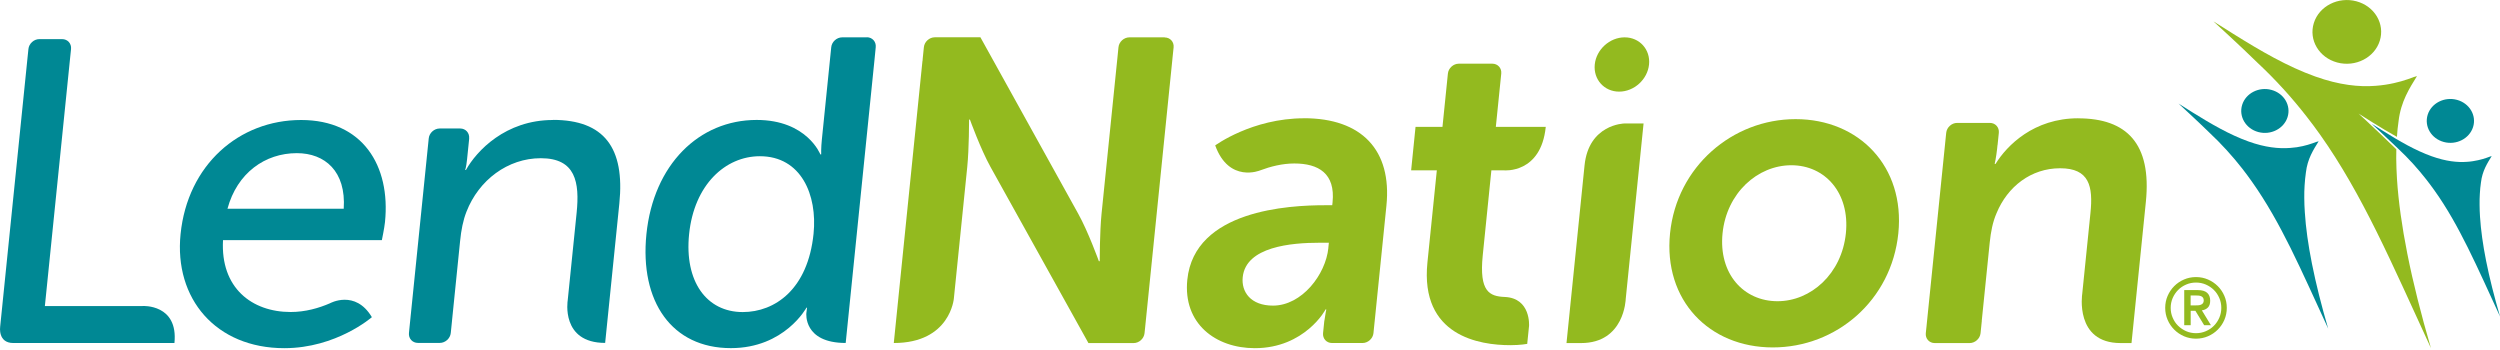 <svg width="264" height="37" viewBox="0 0 264 37" fill="none" xmlns="http://www.w3.org/2000/svg">
<g clip-path="url(#clip0_2454_19081)">
<path d="M15.055 32.318H4.739L7.4 6.163L7.502 5.176C7.559 4.597 7.139 4.131 6.56 4.131H4.154C3.581 4.131 3.059 4.602 3.002 5.176L2.9 6.163L0.017 34.503C0.017 34.503 -0.244 36.223 1.407 36.223H18.421C18.84 32.086 15.055 32.313 15.055 32.313V32.318Z" fill="#008894"/>
<path d="M31.796 12.672C25.247 12.672 19.811 17.399 19.068 24.72C18.375 31.541 22.796 36.767 30.026 36.767C35.525 36.767 39.27 33.493 39.27 33.493C37.511 30.542 34.838 32.029 34.838 32.029C33.675 32.534 32.245 32.948 30.69 32.948C26.598 32.948 23.267 30.4 23.551 25.355H40.326C40.326 25.355 40.598 24.039 40.655 23.448C41.262 17.49 38.294 12.672 31.796 12.672ZM24.022 22.041C25.043 18.267 27.983 16.173 31.348 16.173C34.305 16.173 36.563 18.086 36.297 22.041H24.022Z" fill="#008894"/>
<path d="M58.383 12.672C53.383 12.672 50.319 15.946 49.207 17.944H49.116C49.116 17.944 49.224 17.751 49.32 16.843L49.547 14.624H49.541C49.598 14.04 49.178 13.569 48.599 13.569H46.426C45.853 13.569 45.331 14.04 45.274 14.613V14.618L43.225 34.758L43.186 35.167C43.129 35.74 43.549 36.211 44.128 36.211H46.449C47.022 36.211 47.544 35.74 47.601 35.167L47.731 33.896C47.731 33.896 47.731 33.885 47.731 33.879L48.588 25.44C48.702 24.305 48.9 23.261 49.263 22.348C50.557 19.028 53.61 16.707 57.112 16.707C60.795 16.707 61.22 19.255 60.891 22.484L59.949 31.728C59.949 31.728 59.2 36.211 63.904 36.211L65.403 21.479C65.999 15.612 63.797 12.661 58.389 12.661L58.383 12.672Z" fill="#008894"/>
<path d="M91.541 3.944H88.931C88.358 3.944 87.835 4.415 87.779 4.988L87.648 6.265V6.276L86.786 14.76C86.695 15.623 86.718 16.304 86.718 16.304H86.627C86.627 16.304 85.225 12.666 79.902 12.666C73.807 12.666 69.012 17.393 68.263 24.714C67.536 31.853 70.947 36.762 77.178 36.762C82.859 36.762 85.163 32.489 85.163 32.489H85.225C85.208 32.568 85.185 32.733 85.151 33.062C85.151 33.062 84.805 36.217 89.305 36.217L92.353 6.254L92.449 5.278L92.477 4.977C92.534 4.404 92.114 3.933 91.535 3.933L91.541 3.944ZM78.432 32.954C74.613 32.954 72.258 29.725 72.769 24.725C73.302 19.499 76.605 16.497 80.242 16.497C84.606 16.497 86.326 20.588 85.912 24.68C85.316 30.542 81.843 32.954 78.432 32.954Z" fill="#008894"/>
<path d="M244.842 14.931C244.308 15.799 243.667 16.764 243.502 18.222C243.44 18.648 243.395 19.102 243.366 19.578C243.338 20.01 243.326 20.452 243.332 20.918C243.332 21.4 243.355 21.894 243.389 22.41C243.491 24.05 243.746 25.86 244.138 27.83C244.564 29.963 245.142 32.262 245.857 34.702C244.467 31.694 243.19 28.823 241.885 26.19C240.642 23.693 239.343 21.355 237.799 19.175C237.476 18.716 237.141 18.267 236.795 17.819C235.756 16.491 234.593 15.203 233.265 13.96C232.578 13.291 231.869 12.621 231.148 11.951C230.785 11.617 230.416 11.276 230.053 10.935C230.53 11.242 231.001 11.537 231.472 11.832C233.509 13.098 235.433 14.221 237.447 14.942C239.201 15.572 240.637 15.714 241.834 15.623C242.078 15.606 242.311 15.578 242.538 15.549C242.759 15.515 242.969 15.475 243.168 15.43C243.349 15.39 243.525 15.345 243.695 15.294C244.024 15.197 244.331 15.089 244.62 14.982C244.768 14.942 244.847 14.919 244.847 14.919L244.842 14.931Z" fill="#008894"/>
<path d="M236.772 11.072C237.158 9.84 238.543 9.136 239.865 9.494C241.187 9.851 241.953 11.134 241.567 12.365C241.181 13.591 239.797 14.3 238.474 13.943C237.152 13.585 236.392 12.303 236.772 11.072Z" fill="#008894"/>
<path d="M256.362 12.122C256.747 10.89 258.132 10.187 259.454 10.544C260.777 10.902 261.543 12.184 261.157 13.415C260.771 14.641 259.386 15.351 258.064 14.993C256.742 14.636 255.981 13.353 256.362 12.122Z" fill="#008894"/>
<path d="M263.132 16.468C262.678 17.212 262.127 18.04 261.986 19.289C261.929 19.658 261.895 20.044 261.872 20.452C261.849 20.821 261.838 21.201 261.844 21.604C261.844 22.013 261.861 22.444 261.889 22.887C261.98 24.294 262.195 25.849 262.53 27.534C262.893 29.362 263.393 31.331 264.006 33.431C262.814 30.848 261.719 28.391 260.595 26.133C259.528 23.993 258.416 21.984 257.088 20.123C256.81 19.731 256.521 19.346 256.226 18.965C255.335 17.825 254.341 16.718 253.201 15.657C252.611 15.084 252.003 14.511 251.385 13.937C251.073 13.648 250.761 13.358 250.443 13.069C250.851 13.33 251.26 13.585 251.663 13.835C253.405 14.925 255.062 15.884 256.787 16.502C258.291 17.041 259.523 17.166 260.55 17.087C260.76 17.07 260.958 17.053 261.151 17.019C261.339 16.99 261.52 16.956 261.69 16.917C261.849 16.883 261.997 16.843 262.144 16.803C262.428 16.724 262.689 16.633 262.939 16.536C263.069 16.502 263.132 16.48 263.132 16.48V16.468Z" fill="#008894"/>
<path d="M219.452 12.491C214.77 12.491 211.933 15.356 210.73 17.308H210.639C210.639 17.308 210.804 16.582 210.895 15.72L210.934 15.339C210.934 15.339 210.94 15.311 210.946 15.294L211.076 14.023C211.133 13.45 210.713 12.979 210.134 12.979H206.672C206.099 12.979 205.577 13.45 205.52 14.023L205.469 14.511L205.39 15.3L203.495 33.913L203.438 34.486L203.364 35.184C203.307 35.757 203.727 36.228 204.306 36.228H207.995C208.568 36.228 209.09 35.757 209.147 35.184L209.277 33.907C209.277 33.907 209.277 33.862 209.277 33.839L210.117 25.588C210.231 24.498 210.424 23.449 210.843 22.495C211.99 19.72 214.464 17.768 217.551 17.768C220.638 17.768 221.041 19.675 220.752 22.495L219.884 31.03C219.884 31.03 219.061 36.228 223.935 36.228H225.087L226.603 21.315C227.227 15.175 224.588 12.496 219.452 12.496V12.491Z" fill="#93BA1F"/>
<path d="M137.712 12.49C132.213 12.49 128.325 15.356 128.325 15.356C129.79 19.38 133.081 17.989 133.081 17.989C134.154 17.586 135.413 17.263 136.679 17.263C139.227 17.263 141.026 18.307 140.719 21.354L140.685 21.672H139.914C136.14 21.672 126.129 22.172 125.38 29.538C124.909 34.174 128.371 36.767 132.508 36.767C137.78 36.767 140.016 32.676 139.97 32.676H140.061C140.061 32.676 139.953 33.141 139.868 33.799C139.862 33.833 139.851 33.867 139.845 33.901L139.715 35.178C139.658 35.752 140.078 36.222 140.657 36.222H143.886C144.459 36.222 144.981 35.752 145.038 35.178L145.078 34.77L145.168 33.901L146.406 21.718C147.001 15.85 143.795 12.485 137.706 12.485L137.712 12.49ZM140.277 26.178C139.993 28.998 137.473 32.273 134.426 32.273C132.065 32.273 131.072 30.82 131.231 29.271C131.56 26.042 136.378 25.633 139.329 25.633H140.328L140.271 26.178H140.277Z" fill="#93BA1F"/>
<path d="M122.986 3.944H119.263C118.69 3.944 118.168 4.415 118.111 4.988L117.997 6.134L117.867 7.4L116.323 22.58C116.13 24.487 116.13 27.58 116.13 27.58H116.04C116.04 27.58 114.905 24.442 113.866 22.58L103.532 3.938H98.714C98.141 3.938 97.619 4.409 97.562 4.982L97.432 6.259C97.432 6.299 97.432 6.344 97.432 6.384L97.415 6.401L94.384 36.222C100.36 36.222 100.729 31.507 100.729 31.507L102.142 17.632C102.335 15.725 102.335 12.632 102.335 12.632H102.426C102.426 12.632 103.561 15.77 104.599 17.632L114.939 36.228H119.711C120.29 36.228 120.806 35.757 120.863 35.184L120.926 34.577L120.994 33.907L123.803 6.271L123.814 6.146L123.933 4.999C123.99 4.426 123.57 3.955 122.991 3.955L122.986 3.944Z" fill="#93BA1F"/>
<path d="M158.89 31.359C157.307 31.291 156.189 30.814 156.575 26.995L157.489 17.989H158.834C158.834 17.989 162.727 18.364 163.232 13.398H157.96L158.476 8.325L158.533 7.769C158.59 7.196 158.17 6.725 157.591 6.725H154.05C153.477 6.725 152.954 7.196 152.898 7.769L152.841 8.325L152.325 13.398H149.481L149.016 17.989H151.729L150.736 27.722C149.947 35.496 156.257 36.45 159.486 36.45C160.576 36.45 161.274 36.313 161.274 36.313L161.467 34.418C161.467 34.418 161.682 31.484 158.902 31.359H158.89Z" fill="#93BA1F"/>
<path d="M170.984 9.676C172.561 9.676 173.98 8.388 174.139 6.81C174.298 5.232 173.14 3.944 171.562 3.944C169.985 3.944 168.566 5.232 168.407 6.81C168.248 8.388 169.406 9.676 170.978 9.676H170.984Z" fill="#93BA1F"/>
<path d="M173.554 13.041H171.511C171.511 13.041 167.772 13.114 167.329 17.462L165.422 36.228H166.96C171.557 36.228 171.676 31.575 171.676 31.575L173.56 13.041H173.554Z" fill="#93BA1F"/>
<path d="M189.614 12.581C182.952 12.581 177.072 17.592 176.357 24.634C175.637 31.722 180.5 36.688 187.208 36.688C193.915 36.688 199.744 31.722 200.464 24.634C201.179 17.592 196.322 12.581 189.614 12.581ZM187.701 31.808C184.132 31.808 181.465 28.919 181.902 24.629C182.333 20.384 185.596 17.45 189.166 17.45C192.735 17.45 195.357 20.384 194.926 24.629C194.489 28.919 191.231 31.808 187.707 31.808H187.701Z" fill="#93BA1F"/>
<path d="M228.646 32.511C228.646 32.063 228.731 31.643 228.901 31.246C229.071 30.854 229.304 30.508 229.599 30.213C229.894 29.918 230.235 29.685 230.632 29.515C231.024 29.345 231.443 29.259 231.897 29.259C232.351 29.259 232.766 29.345 233.163 29.515C233.554 29.685 233.901 29.918 234.196 30.213C234.491 30.508 234.724 30.849 234.894 31.246C235.064 31.637 235.149 32.063 235.149 32.511C235.149 32.959 235.064 33.38 234.894 33.777C234.724 34.174 234.491 34.514 234.196 34.809C233.901 35.105 233.56 35.337 233.163 35.508C232.766 35.678 232.346 35.763 231.897 35.763C231.449 35.763 231.029 35.678 230.632 35.508C230.24 35.337 229.894 35.105 229.599 34.809C229.304 34.514 229.071 34.174 228.901 33.777C228.731 33.38 228.646 32.959 228.646 32.511ZM229.225 32.511C229.225 32.88 229.293 33.226 229.435 33.55C229.576 33.879 229.764 34.163 230.008 34.401C230.252 34.639 230.535 34.832 230.859 34.974C231.182 35.116 231.534 35.184 231.897 35.184C232.261 35.184 232.612 35.116 232.936 34.974C233.265 34.832 233.549 34.645 233.787 34.401C234.031 34.157 234.218 33.873 234.36 33.55C234.502 33.221 234.57 32.874 234.57 32.511C234.57 32.148 234.502 31.796 234.36 31.473C234.218 31.149 234.031 30.86 233.787 30.622C233.543 30.378 233.259 30.19 232.936 30.048C232.612 29.907 232.261 29.838 231.897 29.838C231.534 29.838 231.182 29.907 230.859 30.048C230.53 30.19 230.246 30.378 230.008 30.622C229.769 30.866 229.576 31.149 229.435 31.473C229.293 31.802 229.225 32.148 229.225 32.511ZM230.649 30.633H232.085C232.533 30.633 232.862 30.729 233.078 30.922C233.288 31.115 233.396 31.393 233.396 31.751C233.396 32.08 233.31 32.324 233.146 32.483C232.976 32.647 232.766 32.744 232.516 32.772L233.475 34.344H232.76L231.835 32.823H231.336V34.344H230.655V30.627L230.649 30.633ZM231.33 32.25H231.829C231.937 32.25 232.039 32.25 232.147 32.239C232.249 32.233 232.346 32.21 232.431 32.171C232.516 32.137 232.584 32.086 232.635 32.012C232.686 31.944 232.715 31.847 232.715 31.722C232.715 31.598 232.686 31.501 232.635 31.433C232.584 31.365 232.516 31.308 232.431 31.274C232.346 31.24 232.249 31.217 232.147 31.212C232.039 31.206 231.937 31.2 231.829 31.2H231.33V32.239V32.25Z" fill="#93BA1F"/>
<path d="M244.342 2.429C244.898 0.647 246.913 -0.38 248.837 0.136C250.761 0.653 251.867 2.52 251.305 4.307C250.749 6.089 248.735 7.116 246.811 6.6C244.887 6.083 243.78 4.216 244.342 2.429Z" fill="#93BA1F"/>
<path d="M250.165 13.012C249.802 12.678 249.433 12.337 249.069 11.997C249.546 12.303 250.017 12.598 250.488 12.893C251.379 13.449 252.253 13.972 253.116 14.454C253.155 13.886 253.206 13.336 253.286 12.814C253.53 10.697 254.461 9.295 255.232 8.036C255.232 8.036 255.119 8.07 254.903 8.132C254.483 8.291 254.041 8.45 253.558 8.586C253.314 8.654 253.059 8.722 252.792 8.779C252.503 8.841 252.196 8.904 251.879 8.949C251.555 9 251.215 9.034 250.857 9.063C249.121 9.199 247.038 8.989 244.484 8.075C241.562 7.031 238.758 5.402 235.807 3.558C235.121 3.138 234.434 2.701 233.742 2.259C234.275 2.752 234.809 3.24 235.336 3.728C236.386 4.699 237.413 5.669 238.412 6.645C240.342 8.45 242.027 10.322 243.536 12.252C244.042 12.899 244.53 13.552 245.001 14.216C247.242 17.376 249.132 20.776 250.937 24.402C252.838 28.227 254.688 32.392 256.708 36.762C255.669 33.215 254.824 29.872 254.211 26.78C253.643 23.919 253.275 21.286 253.121 18.903C253.076 18.154 253.048 17.427 253.042 16.735C253.042 16.412 253.042 16.088 253.053 15.776C252.804 15.526 252.548 15.271 252.281 15.027C251.595 14.357 250.885 13.688 250.165 13.018V13.012Z" fill="#93BA1F"/>
</g>
<defs>
<clipPath id="clip0_2454_19081">
<rect width="264" height="36.773" fill="white"/>
</clipPath>
</defs>
</svg>
